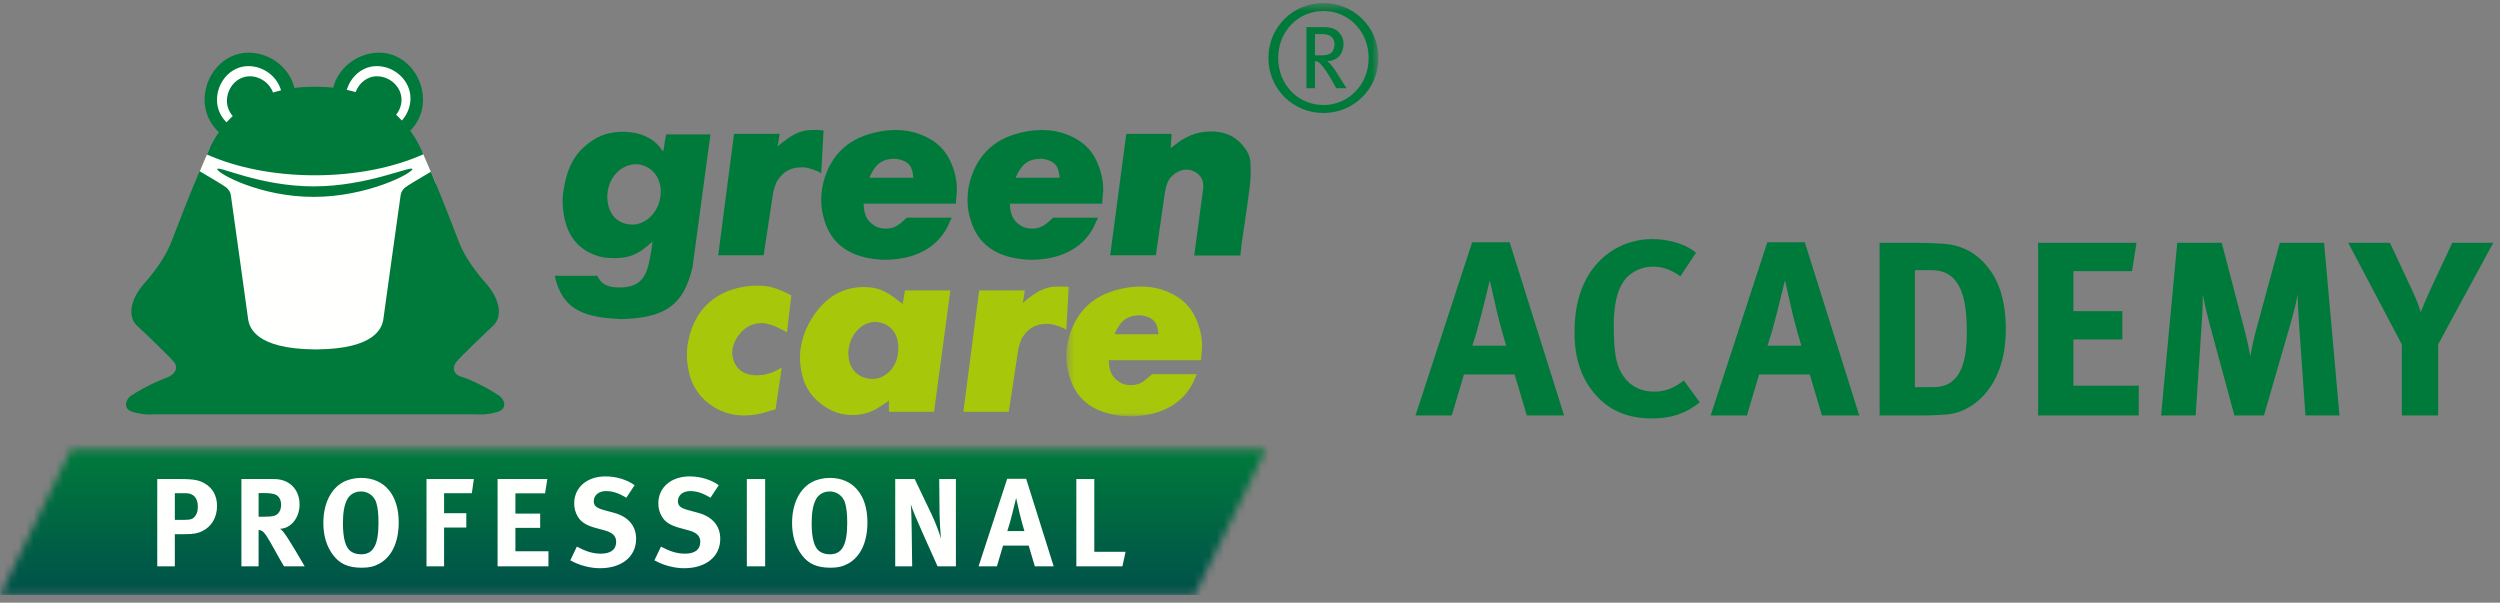 <?xml version="1.0" encoding="UTF-8"?>
<svg width="336px" height="81px" viewBox="0 0 336 81" version="1.1" xmlns="http://www.w3.org/2000/svg" xmlns:xlink="http://www.w3.org/1999/xlink">
    <rect x="0" y="0" width="336" height="81" fill="#808080" stroke="none"/>
    <title>logo</title>
    <defs>
        <polygon id="path-1" points="0.42 0.487 42.364 0.487 42.364 55.955 0.42 55.955"></polygon>
        <polygon id="path-3" points="170.128 0.258 160.583 19.83 0.033 19.829 0.033 19.794 9.561 0.258"></polygon>
        <linearGradient x1="50.764%" y1="75.376%" x2="50.764%" y2="100.042%" id="linearGradient-5">
            <stop stop-color="#007A3B" offset="0%"></stop>
            <stop stop-color="#00514A" offset="100%"></stop>
        </linearGradient>
    </defs>
    <g id="Page-1" stroke="none" stroke-width="1" fill="none" fill-rule="evenodd">
        <g id="01_startseite" transform="translate(-90, -32)">
            <g id="logo" transform="translate(90, 32)">
                <path d="M210.212,55.838 L202.899,32.564 L197.857,32.564 L190.243,55.838 L195.118,55.838 L196.755,50.329 L203.567,50.329 L205.203,55.838 L210.212,55.838 Z M202.431,46.455 L197.89,46.455 C198.391,44.919 198.691,43.817 199.126,42.147 C199.526,40.611 200.094,38.207 200.227,37.673 L201.162,41.78 C201.53,43.383 202.264,45.954 202.431,46.455 Z M228.444,54.068 L226.307,51.13 C224.937,52.232 223.702,52.633 222.333,52.633 C220.329,52.633 218.793,51.731 217.858,50.028 C217.158,48.759 216.89,46.989 216.89,43.817 C216.89,41.112 217.291,39.176 218.193,37.84 C219.027,36.604 220.563,35.836 222.132,35.836 C223.435,35.836 224.67,36.27 225.839,37.139 L227.943,33.966 C226.674,32.865 224.37,32.13 222.066,32.13 C218.326,32.13 214.986,34.134 213.183,37.506 C212.115,39.51 211.614,41.814 211.614,44.719 C211.614,48.125 212.549,50.93 214.419,53.033 C216.322,55.204 218.793,56.239 221.999,56.239 C224.637,56.239 226.607,55.571 228.444,54.068 Z M249.881,55.838 L242.568,32.564 L237.526,32.564 L229.912,55.838 L234.788,55.838 L236.424,50.329 L243.236,50.329 L244.872,55.838 L249.881,55.838 Z M242.1,46.455 L237.559,46.455 C238.06,44.919 238.361,43.817 238.794,42.147 C239.196,40.611 239.763,38.207 239.897,37.673 L240.831,41.78 C241.199,43.383 241.934,45.954 242.1,46.455 Z M269.582,44.318 C269.582,40.144 268.547,37.172 266.41,35.069 C265.007,33.666 263.304,32.931 261.334,32.764 C260.399,32.697 258.63,32.631 257.294,32.631 L252.619,32.631 L252.619,55.838 L258.262,55.838 C259.631,55.838 260.733,55.772 261.601,55.705 C263.772,55.538 265.842,54.269 267.245,52.365 C268.814,50.262 269.582,47.49 269.582,44.318 Z M264.339,44.752 C264.339,49.661 262.937,52.031 259.865,52.031 L257.361,52.031 L257.361,36.304 L259.497,36.304 C261.334,36.304 262.403,36.972 263.171,38.241 C264.106,39.777 264.339,42.047 264.339,44.752 Z M287.447,55.838 L287.447,51.831 L278.664,51.831 L278.664,45.62 L285.242,45.62 L285.242,41.814 L278.664,41.814 L278.664,36.438 L286.545,36.438 L287.146,32.631 L273.923,32.631 L273.923,55.838 L287.447,55.838 Z M314.427,55.838 L312.356,32.631 L306.413,32.631 L303.274,44.151 C302.906,45.52 302.639,46.722 302.439,47.924 C302.239,46.722 302.072,45.921 301.638,44.251 L298.599,32.631 L292.622,32.631 L290.451,55.838 L295.093,55.838 L295.894,43.717 C295.994,42.281 296.061,40.912 296.061,39.543 C296.295,40.878 296.696,42.515 296.996,43.65 L300.302,55.838 L304.276,55.838 L307.949,43.149 C308.349,41.747 308.55,40.912 308.817,39.576 C308.817,40.812 308.884,41.981 308.984,43.45 L309.852,55.838 L314.427,55.838 Z M335.096,32.631 L329.587,32.631 L326.582,39.042 C326.081,40.144 325.613,41.279 325.346,41.947 C325.079,41.079 324.778,40.244 324.177,38.975 L321.205,32.631 L315.596,32.631 L322.808,46.288 L322.808,55.838 L327.683,55.838 L327.683,46.288 L335.096,32.631 L335.096,32.631 Z" id="Fill-1" fill="#007A3B"></path>
                <path d="M80.248,37.064 L80.492,37.448 C80.945,38.215 81.747,38.634 83.176,38.634 C85.546,38.668 86.732,37.692 87.22,35.321 L87.498,33.892 L87.708,32.462 C87.534,32.637 87.36,32.741 87.184,32.915 C85.581,34.275 84.501,34.694 82.514,34.694 C81.363,34.694 80.63,34.554 79.864,34.241 C77.458,33.299 76.063,31.417 75.681,28.209 C75.646,27.721 75.61,27.233 75.61,26.745 C75.646,26.187 75.715,25.629 75.82,25.106 C76.307,22.317 77.354,20.574 79.062,19.284 C80.492,18.133 82.13,17.645 84.048,17.715 C86.174,17.819 87.673,18.552 88.649,19.736 L89.138,20.365 L89.521,18.064 L95.484,18.064 L93.182,35.112 C93.147,35.46 93.111,35.844 93.007,36.193 C91.857,40.725 89.695,42.538 84.396,42.852 C84.082,42.852 83.804,42.887 83.524,42.887 C83.351,42.887 83.176,42.887 83.037,42.852 C77.772,42.643 75.576,41.039 74.669,37.518 C74.634,37.344 74.599,37.203 74.564,37.064 L80.248,37.064 Z M81.642,26.884 C81.816,28.802 82.932,29.987 84.606,30.161 C86.559,30.405 88.58,28.697 88.788,26.152 C88.998,23.886 87.534,22.212 85.617,22.073 C83.7,22.003 81.852,23.607 81.642,26.012 C81.607,26.292 81.607,26.605 81.642,26.884 L81.642,26.884 Z" id="Fill-2" fill="#007A3B"></path>
                <path d="M98.655,17.994 L104.792,17.994 L104.512,19.702 C104.757,19.458 104.966,19.284 105.245,19.075 C106.884,17.819 107.86,17.47 109.324,17.47 C109.881,17.47 110.3,17.47 110.685,17.541 L110.37,23.293 C110.231,23.188 110.09,23.118 109.951,23.049 C108.941,22.631 108.313,22.457 107.721,22.492 C106.394,22.492 105.419,22.979 104.687,23.991 C104.442,24.269 104.304,24.583 104.129,25.106 C103.99,25.524 103.955,25.699 103.919,25.838 L102.63,34.311 L96.529,34.311 L98.655,17.994" id="Fill-3" fill="#007A3B"></path>
                <path d="M116.054,27.372 C116.088,27.477 116.088,27.617 116.088,27.756 C116.192,29.046 116.646,29.778 117.553,30.336 C118.04,30.649 118.633,30.754 119.295,30.719 C120.132,30.649 120.69,30.37 121.597,29.499 C121.7,29.429 121.77,29.359 121.875,29.254 L127.908,29.254 C127.837,29.429 127.767,29.604 127.663,29.778 C126.477,32.776 123.654,34.764 119.4,34.903 C118.807,34.938 118.214,34.903 117.656,34.832 C113.682,34.38 111.417,32.393 110.615,28.941 C110.51,28.558 110.439,28.104 110.405,27.686 L110.37,26.919 C110.37,25.768 110.543,24.722 110.893,23.711 C112.148,20.121 114.764,18.099 119.087,17.541 C119.54,17.506 119.993,17.47 120.41,17.47 C121.597,17.47 122.712,17.679 123.689,18.064 C126.232,19.041 127.697,20.678 128.394,23.607 C128.534,24.2 128.604,24.792 128.604,25.385 C128.604,25.629 128.604,25.873 128.569,26.082 C128.534,26.605 128.499,27.023 128.465,27.372 L116.054,27.372 Z M122.747,23.886 C122.747,23.782 122.712,23.641 122.712,23.537 C122.539,22.282 122.12,21.794 120.968,21.445 C120.795,21.411 120.62,21.375 120.41,21.341 C120.166,21.341 119.958,21.341 119.713,21.375 C118.493,21.48 117.726,22.073 117.03,23.468 C116.959,23.607 116.889,23.746 116.854,23.886 L122.747,23.886 L122.747,23.886 Z" id="Fill-4" fill="#007A3B"></path>
                <path d="M135.716,27.372 C135.752,27.477 135.752,27.617 135.752,27.756 C135.856,29.046 136.311,29.778 137.216,30.336 C137.704,30.649 138.296,30.754 138.958,30.719 C139.796,30.649 140.353,30.37 141.26,29.499 C141.365,29.429 141.434,29.359 141.538,29.254 L147.571,29.254 C147.501,29.429 147.431,29.604 147.326,29.778 C146.141,32.776 143.317,34.764 139.063,34.903 C138.471,34.938 137.879,34.903 137.321,34.832 C133.345,34.38 131.08,32.393 130.278,28.941 C130.173,28.558 130.103,28.104 130.068,27.686 L130.033,26.919 C130.033,25.768 130.208,24.722 130.557,23.711 C131.812,20.121 134.426,18.099 138.749,17.541 C139.203,17.506 139.656,17.47 140.075,17.47 C141.26,17.47 142.377,17.679 143.352,18.064 C145.897,19.041 147.363,20.678 148.058,23.607 C148.197,24.2 148.268,24.792 148.268,25.385 C148.268,25.629 148.268,25.873 148.233,26.082 C148.197,26.605 148.163,27.023 148.129,27.372 L135.716,27.372 Z M142.41,23.886 C142.41,23.782 142.377,23.641 142.377,23.537 C142.202,22.282 141.784,21.794 140.633,21.445 C140.458,21.411 140.285,21.375 140.075,21.341 C139.831,21.341 139.622,21.341 139.378,21.375 C138.157,21.48 137.39,22.073 136.692,23.468 C136.623,23.607 136.552,23.746 136.519,23.886 L142.41,23.886 L142.41,23.886 Z" id="Fill-5" fill="#007A3B"></path>
                <path d="M151.372,17.994 L157.471,17.994 L157.333,19.911 L158.064,19.353 C159.635,18.099 161.342,17.575 163.225,17.679 C164.793,17.784 165.979,18.343 166.989,19.494 C167.758,20.399 168.071,21.166 168.071,22.038 C168.141,24.444 168.106,24.409 166.85,32.951 L166.711,34.345 L160.505,34.345 L161.692,25.454 C161.725,25.35 161.725,25.245 161.725,25.106 C161.76,23.991 161.203,23.258 160.088,22.874 C159.878,22.84 159.703,22.806 159.529,22.806 C158.901,22.77 158.169,23.049 157.576,23.607 C156.984,24.13 156.705,24.758 156.461,26.57 L155.346,34.311 L149.21,34.311 L151.372,17.994" id="Fill-6" fill="#007A3B"></path>
                <path d="M105.766,44.681 C105.592,44.542 105.382,44.437 105.242,44.367 C103.987,43.704 103.08,43.426 102.314,43.426 C101.198,43.426 100.118,43.948 99.351,44.959 C98.723,45.727 98.445,46.563 98.409,47.331 C98.409,47.505 98.409,47.679 98.445,47.819 C98.723,49.458 99.837,50.468 101.756,50.434 C102.21,50.434 102.696,50.398 103.22,50.224 C103.43,50.189 103.673,50.084 103.882,50.015 L104.477,49.736 L105.069,49.388 L104.231,55.036 C104.022,55.07 103.778,55.14 103.534,55.209 C102.035,55.698 101.198,55.803 100.221,55.838 C98.653,55.871 97.189,55.489 95.969,54.722 C93.737,53.327 92.587,51.34 92.343,48.412 C92.308,47.889 92.308,47.436 92.343,46.947 C92.377,46.494 92.447,46.075 92.552,45.623 C93.424,41.508 96.284,38.894 100.745,38.44 C101.233,38.406 101.686,38.371 102.14,38.406 C103.185,38.406 104.092,38.615 105.661,39.347 C105.905,39.486 106.114,39.591 106.358,39.695 L105.766,44.681" id="Fill-7" fill="#A7C70A"></path>
                <path d="M121.631,39.033 L127.731,39.033 L125.534,55.349 L119.468,55.349 L119.468,53.815 C119.294,53.955 119.12,54.129 118.91,54.233 C117.342,55.349 116.296,55.698 114.901,55.767 C113.333,55.838 111.869,55.418 110.509,54.408 C108.801,53.153 107.859,51.549 107.58,49.108 C107.545,48.69 107.51,48.341 107.51,47.958 C107.545,46.145 108.137,44.332 109.149,42.728 C110.927,39.905 113.263,38.615 116.018,38.58 C117.865,38.58 118.945,38.998 120.759,40.428 C120.967,40.567 121.143,40.706 121.316,40.846 L121.631,39.033 Z M114.03,47.784 C114.135,49.631 115.354,50.817 117.029,50.921 C118.877,51.062 120.654,49.458 120.724,47.052 C120.862,44.855 119.644,43.46 117.865,43.286 C116.401,43.147 114.867,44.193 114.24,46.075 C114.135,46.355 114.099,46.599 114.065,46.912 C113.994,47.191 113.994,47.505 114.03,47.784 L114.03,47.784 Z" id="Fill-8" fill="#A7C70A"></path>
                <path d="M131.603,39.033 L137.738,39.033 L137.46,40.741 C137.704,40.497 137.913,40.323 138.191,40.114 C139.831,38.858 140.807,38.51 142.27,38.51 C142.829,38.51 143.247,38.51 143.63,38.58 L143.317,44.332 C143.177,44.228 143.038,44.157 142.899,44.088 C141.887,43.67 141.26,43.496 140.666,43.53 C139.343,43.53 138.367,44.019 137.634,45.03 C137.39,45.308 137.251,45.623 137.076,46.145 C136.936,46.563 136.902,46.738 136.868,46.877 L135.577,55.349 L129.476,55.349 L131.603,39.033" id="Fill-9" fill="#A7C70A"></path>
                <g id="Group-13" transform="translate(142.897, 0)">
                    <mask id="mask-2" fill="white">
                        <use xlink:href="#path-1"></use>
                    </mask>
                    <g id="Clip-11"></g>
                    <path d="M6.104,48.412 C6.138,48.516 6.138,48.655 6.138,48.794 C6.243,50.084 6.696,50.817 7.603,51.374 C8.091,51.689 8.684,51.793 9.346,51.758 C10.183,51.689 10.74,51.409 11.647,50.538 C11.751,50.468 11.822,50.398 11.927,50.294 L17.958,50.294 C17.888,50.468 17.818,50.643 17.714,50.817 C16.529,53.815 13.703,55.803 9.45,55.941 C8.858,55.976 8.265,55.941 7.708,55.871 C3.732,55.418 1.467,53.432 0.665,49.98 C0.56,49.597 0.492,49.144 0.456,48.724 L0.42,47.958 C0.42,46.808 0.595,45.762 0.945,44.75 C2.199,41.159 4.814,39.138 9.137,38.58 C9.591,38.545 10.043,38.51 10.462,38.51 C11.647,38.51 12.764,38.719 13.739,39.103 C16.284,40.079 17.748,41.718 18.446,44.646 C18.585,45.238 18.654,45.831 18.654,46.424 C18.654,46.668 18.654,46.912 18.619,47.121 C18.585,47.645 18.551,48.063 18.516,48.412 L6.104,48.412 Z M12.797,44.925 C12.797,44.821 12.764,44.681 12.764,44.576 C12.588,43.321 12.17,42.833 11.02,42.484 C10.845,42.449 10.671,42.415 10.462,42.38 C10.218,42.38 10.009,42.38 9.765,42.415 C8.544,42.519 7.777,43.112 7.081,44.506 C7.011,44.646 6.941,44.786 6.906,44.925 L12.797,44.925 L12.797,44.925 Z" id="Fill-10" fill="#A7C70A" mask="url(#mask-2)"></path>
                    <path d="M34.972,15.188 C30.938,15.188 27.58,12.009 27.58,7.796 C27.58,3.583 30.938,0.405 34.972,0.405 C38.986,0.405 42.364,3.583 42.364,7.796 C42.364,12.009 38.986,15.188 34.972,15.188 Z M34.972,1.478 C31.574,1.478 28.891,4.22 28.891,7.796 C28.891,11.373 31.574,14.116 34.972,14.116 C38.35,14.116 41.052,11.373 41.052,7.796 C41.052,4.22 38.35,1.478 34.972,1.478 Z M36.681,11.85 C36.442,11.393 36.323,11.194 36.006,10.638 C35.369,9.585 35.171,9.247 34.574,8.591 C34.356,8.353 34.178,8.234 33.839,8.214 L33.839,11.85 L32.687,11.85 L32.687,3.644 L34.992,3.644 C35.965,3.644 36.542,3.862 36.939,4.239 C37.316,4.577 37.674,5.134 37.674,5.929 C37.674,7.201 36.84,8.234 35.469,8.194 C35.846,8.492 36.045,8.751 36.184,8.95 C36.362,9.167 36.601,9.526 36.879,9.963 C37.237,10.519 37.912,11.592 38.072,11.85 L36.681,11.85 Z M35.706,4.737 C35.469,4.637 35.131,4.577 34.694,4.577 L33.839,4.577 L33.839,7.439 L34.634,7.439 C35.369,7.439 35.767,7.32 36.065,7.061 C36.303,6.823 36.462,6.426 36.462,5.949 C36.462,5.373 36.144,4.915 35.706,4.737 L35.706,4.737 Z" id="Fill-12" fill="#007A3B" mask="url(#mask-2)"></path>
                </g>
                <g id="Group-16" transform="translate(0, 60.138)">
                    <mask id="mask-4" fill="white">
                        <use xlink:href="#path-3"></use>
                    </mask>
                    <g id="Clip-15"></g>
                    <polygon id="Fill-14" fill="url(#linearGradient-5)" mask="url(#mask-4)" points="0.033 19.829 335.106 19.829 335.106 -59.651 0.033 -59.651"></polygon>
                </g>
                <path d="M29.171,67.994 C29.171,66.643 28.58,65.563 27.484,64.956 C26.826,64.584 26.218,64.382 24.224,64.382 L21.135,64.382 L21.135,76.115 L23.497,76.115 L23.497,71.793 L24.798,71.793 C26.099,71.793 26.606,71.658 27.146,71.405 C28.429,70.798 29.171,69.549 29.171,67.994 Z M26.589,68.045 C26.589,68.602 26.505,68.941 26.302,69.262 C25.981,69.752 25.694,69.87 24.731,69.87 L23.497,69.87 L23.497,66.288 L25.001,66.288 C25.998,66.288 26.589,66.947 26.589,68.045 Z M40.953,76.115 C40.531,75.372 38.743,72.316 38.135,71.556 C37.983,71.353 37.882,71.252 37.646,71.066 C39.097,71.033 40.261,69.581 40.261,67.825 C40.261,65.765 38.894,64.382 36.818,64.382 L32.445,64.382 L32.445,76.115 L34.756,76.115 L34.756,71.219 C34.908,71.235 35.01,71.269 35.128,71.32 C35.55,71.506 35.905,72.079 37.071,74.19 C37.527,75.018 37.713,75.338 38.169,76.115 L40.953,76.115 Z M37.781,67.875 C37.781,68.365 37.612,68.787 37.325,69.057 C37.004,69.345 36.564,69.446 35.55,69.446 L34.756,69.446 L34.756,66.271 L35.601,66.271 C36.175,66.271 36.666,66.339 36.936,66.44 C37.494,66.643 37.781,67.149 37.781,67.875 Z M53.587,70.19 C53.587,66.508 51.663,64.23 48.539,64.23 C47.661,64.23 46.799,64.433 46.106,64.804 C44.419,65.731 43.458,67.758 43.458,70.291 C43.458,72.014 43.913,73.5 44.807,74.648 C45.702,75.812 46.85,76.301 48.623,76.301 C49.603,76.301 50.262,76.15 50.972,75.761 C52.676,74.834 53.587,72.841 53.587,70.19 Z M50.87,70.257 C50.87,73.246 50.178,74.497 48.539,74.497 C47.982,74.497 47.508,74.361 47.137,74.091 C46.428,73.585 46.089,72.318 46.089,70.291 C46.089,68.872 46.275,67.842 46.681,67.082 C47.018,66.457 47.711,66.052 48.505,66.052 C49.756,66.052 50.38,66.947 50.566,67.538 C50.769,68.196 50.87,69.058 50.87,70.257 Z M63.686,64.382 L57.322,64.382 L57.322,76.115 L59.684,76.115 L59.684,70.898 L62.673,70.898 L62.673,68.975 L59.684,68.975 L59.684,66.288 L63.415,66.288 L63.686,64.382 Z M73.712,76.115 L73.712,74.091 L69.271,74.091 L69.271,70.948 L72.598,70.948 L72.598,69.026 L69.271,69.026 L69.271,66.305 L73.256,66.305 L73.56,64.382 L66.876,64.382 L66.876,76.115 L73.712,76.115 Z M85.494,72.419 C85.494,70.679 84.448,69.447 82.525,68.923 L81.105,68.535 C80.125,68.264 79.804,67.96 79.804,67.352 C79.804,66.558 80.48,66.001 81.443,66.001 C82.322,66.001 83.116,66.254 84.178,66.896 L85.292,65.208 C84.263,64.466 82.812,64.028 81.375,64.028 C78.893,64.028 77.172,65.512 77.172,67.656 C77.172,68.315 77.341,68.923 77.661,69.447 C78.083,70.156 78.808,70.612 79.973,70.933 L81.274,71.288 C82.322,71.575 82.812,72.047 82.812,72.808 C82.812,73.855 82.102,74.412 80.75,74.412 C79.568,74.412 78.623,74.04 77.526,73.466 L76.648,75.306 C77.83,75.981 79.315,76.369 80.649,76.369 C83.571,76.369 85.494,74.8 85.494,72.419 Z M96.802,72.419 C96.802,70.679 95.756,69.447 93.832,68.923 L92.413,68.535 C91.433,68.264 91.112,67.96 91.112,67.352 C91.112,66.558 91.788,66.001 92.751,66.001 C93.63,66.001 94.423,66.254 95.486,66.896 L96.6,65.208 C95.571,64.466 94.12,64.028 92.684,64.028 C90.201,64.028 88.48,65.512 88.48,67.656 C88.48,68.315 88.649,68.923 88.969,69.447 C89.391,70.156 90.116,70.612 91.281,70.933 L92.582,71.288 C93.63,71.575 94.12,72.047 94.12,72.808 C94.12,73.855 93.41,74.412 92.058,74.412 C90.876,74.412 89.931,74.04 88.834,73.466 L87.956,75.306 C89.138,75.981 90.623,76.369 91.957,76.369 C94.879,76.369 96.802,74.8 96.802,72.419 Z M100.374,76.115 L102.837,76.115 L102.837,64.382 L100.374,64.382 L100.374,76.115 Z M116.583,70.19 C116.583,66.508 114.66,64.23 111.535,64.23 C110.657,64.23 109.796,64.433 109.103,64.804 C107.416,65.731 106.454,67.758 106.454,70.291 C106.454,72.014 106.91,73.5 107.804,74.648 C108.698,75.812 109.846,76.301 111.62,76.301 C112.6,76.301 113.258,76.15 113.968,75.761 C115.672,74.834 116.583,72.841 116.583,70.19 Z M113.867,70.257 C113.867,73.246 113.174,74.497 111.535,74.497 C110.978,74.497 110.505,74.361 110.134,74.091 C109.424,73.585 109.086,72.318 109.086,70.291 C109.086,68.872 109.272,67.842 109.677,67.082 C110.015,66.457 110.708,66.052 111.502,66.052 C112.752,66.052 113.377,66.947 113.562,67.538 C113.766,68.196 113.867,69.058 113.867,70.257 Z M128.472,76.115 L128.472,64.382 L126.228,64.382 L126.279,69.177 C126.296,69.987 126.38,71.49 126.465,72.401 C126.228,71.557 125.772,70.325 125.181,69.075 L122.934,64.382 L120.318,64.382 L120.318,76.115 L122.596,76.115 L122.529,71.101 C122.511,70.122 122.494,68.738 122.41,67.775 C122.63,68.502 123.339,70.156 123.998,71.625 L126.009,76.115 L128.472,76.115 Z M141.615,76.115 L137.917,64.348 L135.367,64.348 L131.517,76.115 L133.982,76.115 L134.81,73.329 L138.254,73.329 L139.082,76.115 L141.615,76.115 Z M137.681,71.373 L135.384,71.373 C135.638,70.596 135.789,70.039 136.009,69.194 C136.211,68.418 136.499,67.202 136.566,66.932 L137.039,69.009 C137.225,69.819 137.596,71.119 137.681,71.373 Z M151.277,74.159 L147.073,74.159 L147.073,64.382 L144.66,64.382 L144.66,76.115 L150.855,76.115 L151.277,74.159 L151.277,74.159 Z" id="Fill-17" fill="#FFFFFE"></path>
                <path d="M56.856,13.416 C56.856,10.074 54.296,7.075 50.952,7.075 C47.609,7.075 44.617,9.782 44.617,13.124 C44.617,16.466 47.391,19.393 50.734,19.393 C54.074,19.393 56.856,16.758 56.856,13.416" id="Fill-18" fill="#007A3B"></path>
                <path d="M27.496,13.416 C27.496,10.074 30.062,7.075 33.402,7.075 C36.742,7.075 39.736,9.782 39.736,13.124 C39.736,16.466 36.962,19.393 33.619,19.393 C30.28,19.393 27.496,16.758 27.496,13.416" id="Fill-19" fill="#007A3B"></path>
                <path d="M58.542,24.583 L56.772,20.458 C55.86,19.185 54.937,18.286 51.564,17.617 C53.596,17.225 55.168,15.342 55.168,13.215 C55.168,10.823 53.03,8.884 50.636,8.884 C48.246,8.884 46.414,11.03 46.414,13.421 C46.414,15.071 47.368,16.463 48.739,17.179 C47.958,17.084 47.096,16.995 46.132,16.91 L41.962,16.91 C40.329,16.726 38.344,16.53 36.327,16.611 C37.287,15.774 37.917,14.548 37.917,13.215 C37.917,10.823 35.779,8.884 33.385,8.884 C30.997,8.884 29.164,11.03 29.164,13.421 C29.164,15.265 30.346,16.797 31.981,17.409 C30.546,17.926 29.213,18.708 28.153,19.97 C27.58,21.343 26.793,23.067 26.401,24.241 L26.255,24.881 C27.774,31.401 27.567,48.394 42.995,49.039 C57.19,49.633 58.345,25.958 58.542,24.583" id="Fill-20" fill="#FFFFFE"></path>
                <path d="M67.119,53.204 C64.864,51.684 62.444,50.74 62.089,50.66 C61.144,50.443 60.643,49.638 61.297,48.687 C61.668,48.149 65.825,44.182 66.174,43.881 C67.629,42.637 67.255,40.237 65.222,37.974 C64.188,36.824 62.586,34.754 61.792,32.799 C60.741,30.066 59.223,26.174 57.916,23.078 C56.756,23.762 54.605,25.037 54.422,25.219 C54.177,25.468 53.927,25.716 53.847,26.215 C53.761,26.714 51.686,41.73 51.523,42.894 C51.351,44.054 50.438,46.877 42.642,46.958 L42.229,46.958 C34.428,46.877 33.513,44.054 33.348,42.894 C33.185,41.73 31.109,26.714 31.023,26.214 C30.945,25.716 30.693,25.468 30.445,25.219 C30.257,25.029 27.943,23.663 26.82,23.001 C25.508,26.108 23.972,30.042 22.916,32.799 C22.12,34.754 20.519,36.824 19.487,37.974 C17.449,40.237 17.075,42.637 18.529,43.881 C18.883,44.182 23.036,48.149 23.411,48.687 C24.066,49.638 23.308,50.361 22.615,50.66 C22.279,50.802 19.841,51.684 17.587,53.204 C16.982,53.614 16.332,54.957 17.939,55.396 C19.549,55.834 20.57,55.689 20.57,55.689 L64.137,55.689 C64.137,55.689 65.159,55.834 66.765,55.396 C68.371,54.957 67.722,53.614 67.119,53.204 Z M42.146,25.05 C34.903,25.05 29.202,22.18 29.202,22.73 C29.202,23.279 34.903,26.461 42.146,26.461 C49.383,26.461 55.419,23.279 55.419,22.73 C55.419,22.18 49.383,25.05 42.146,25.05 Z M42.31,23.559 C47.865,23.559 52.971,22.495 56.904,20.732 L56.554,19.97 C55.833,18.44 54.76,16.829 53.239,15.429 C53.684,14.863 53.964,14.162 53.964,13.41 C53.964,11.667 52.406,10.253 50.66,10.253 C49.329,10.253 48.24,11.17 47.799,12.38 C46.279,11.931 44.55,11.661 42.558,11.661 L42.146,11.661 C40.064,11.661 38.26,11.949 36.692,12.436 C36.243,11.172 34.977,10.253 33.574,10.253 C31.833,10.253 30.497,11.817 30.497,13.561 C30.497,14.344 30.799,15.043 31.277,15.586 C29.85,16.948 28.845,18.499 28.153,19.97 L27.795,20.757 C31.71,22.505 36.777,23.559 42.31,23.559 L42.31,23.559 Z" id="Fill-21" fill="#007A3B"></path>
            </g>
        </g>
    </g>
</svg>